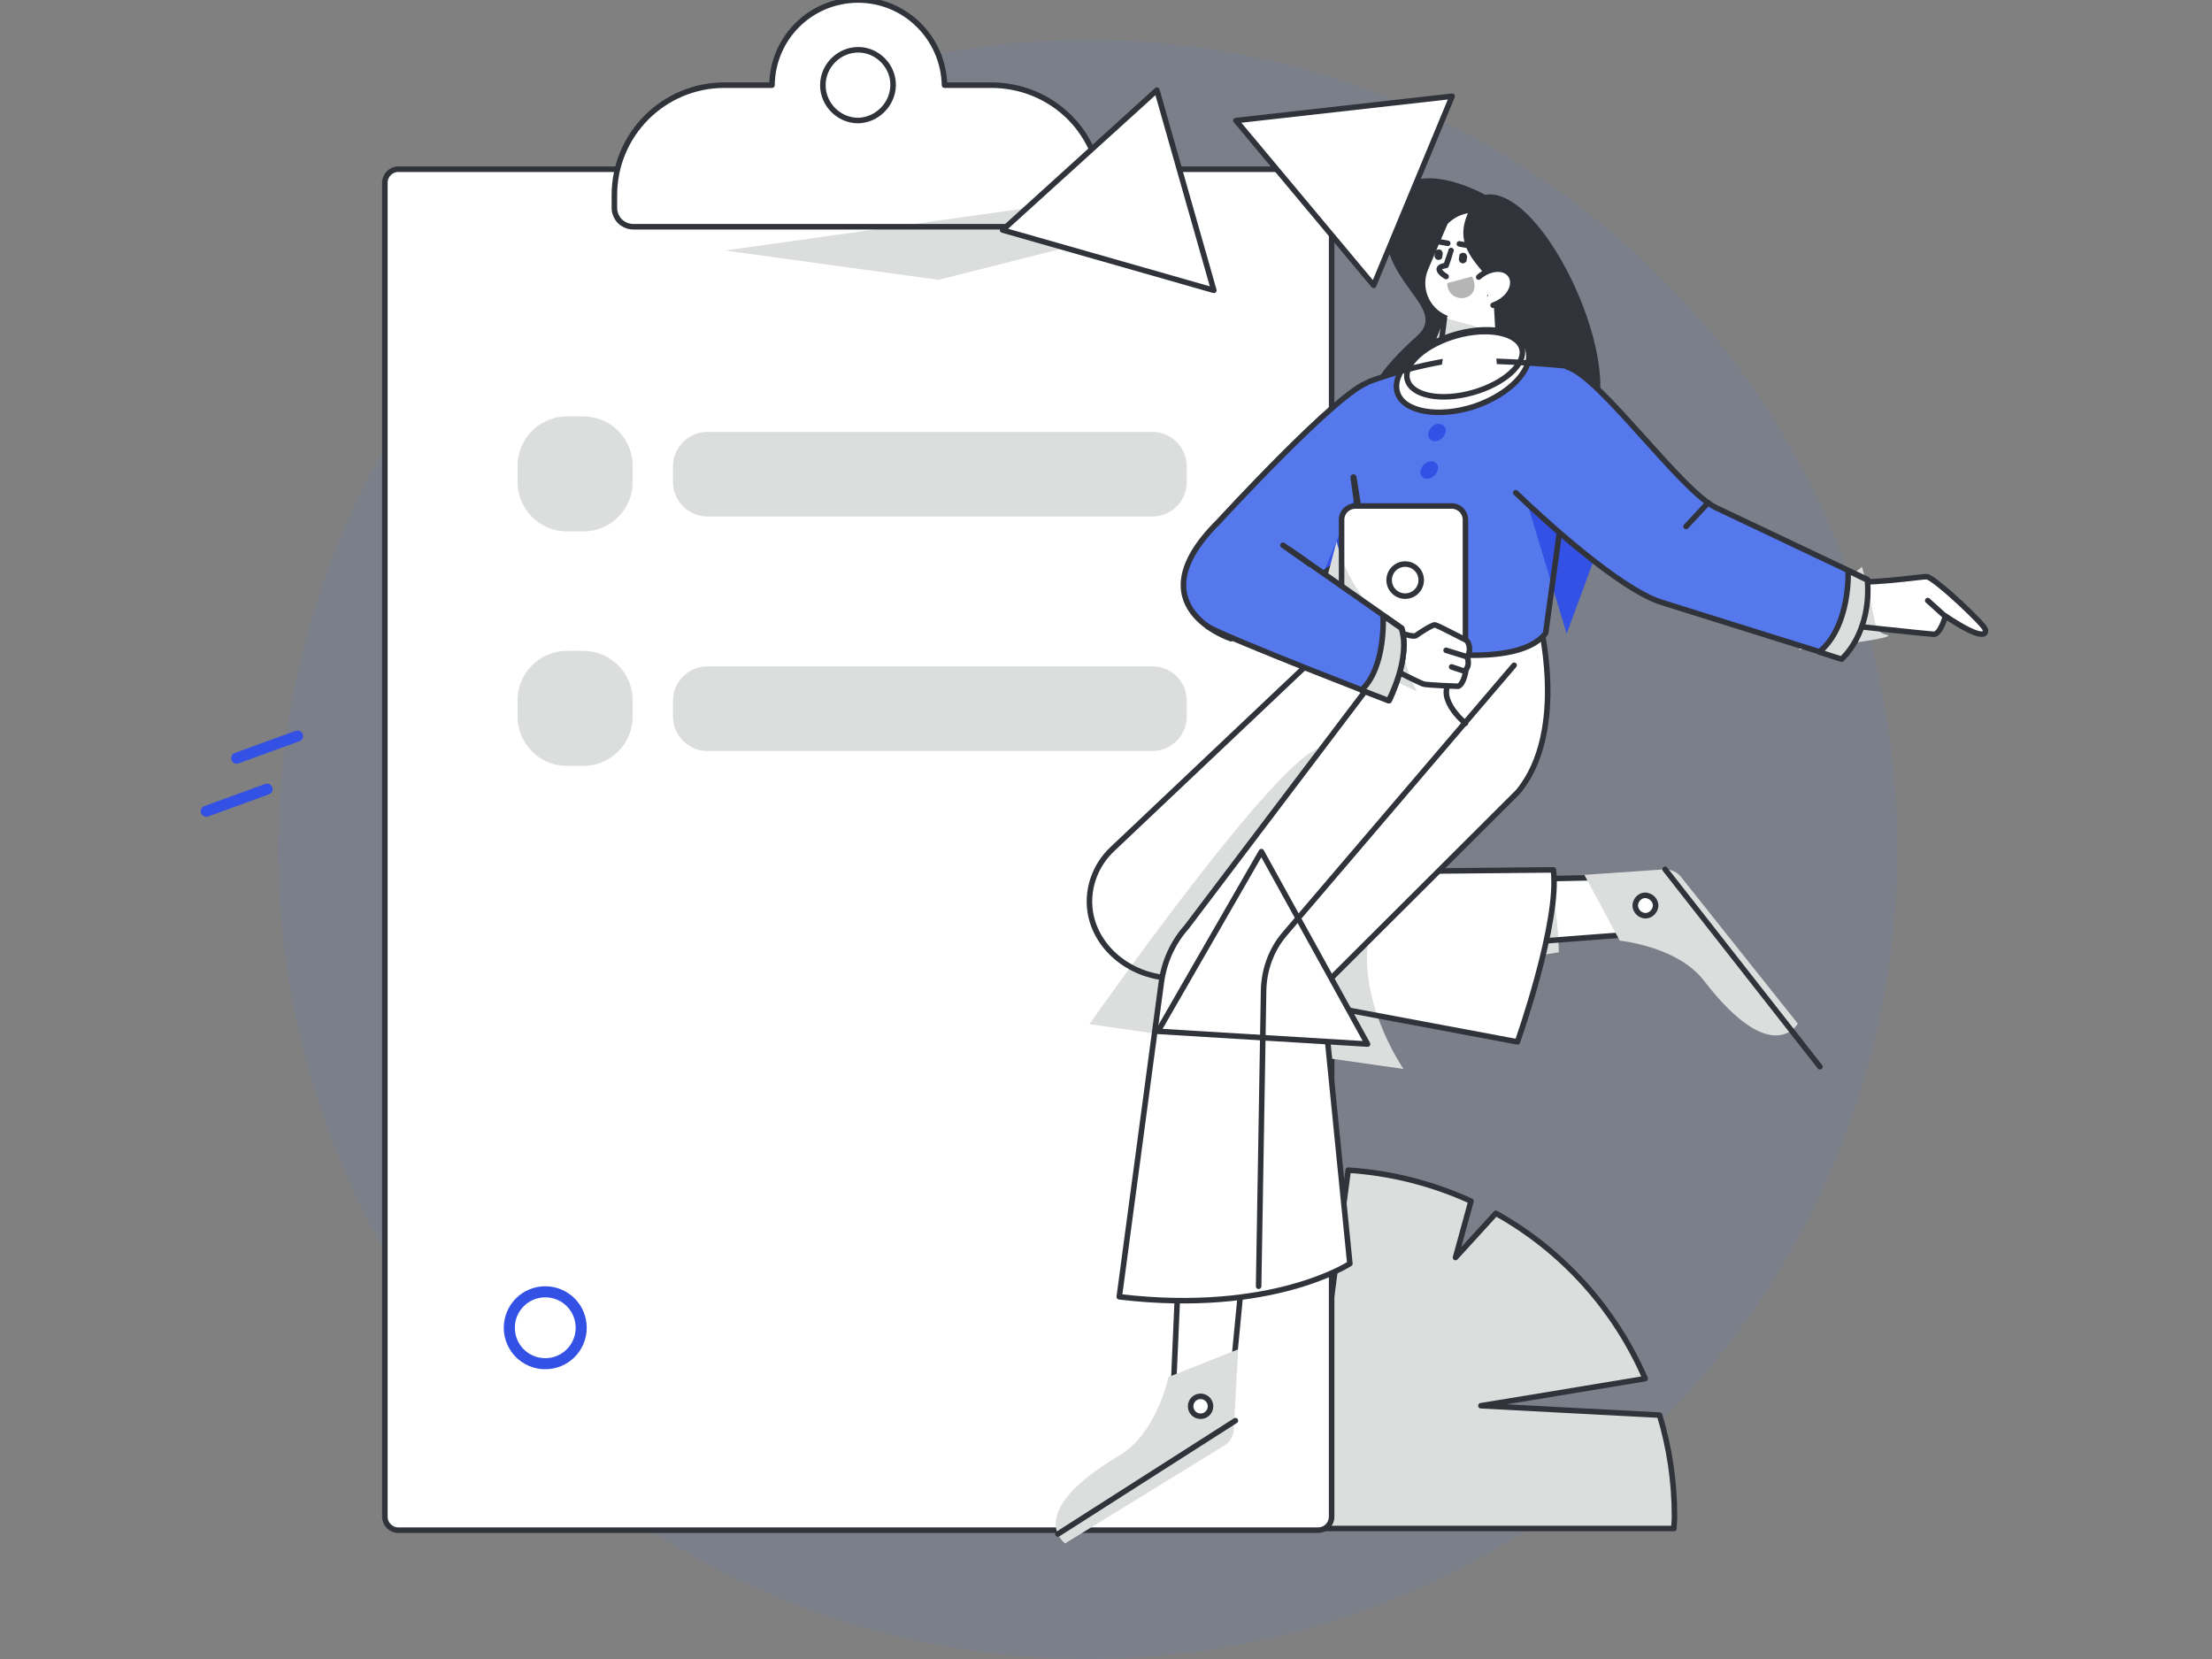 <?xml version="1.0" encoding="utf-8"?>
<!-- Generator: Adobe Illustrator 28.0.0, SVG Export Plug-In . SVG Version: 6.00 Build 0)  -->
<svg version="1.1" id="图层_1" xmlns="http://www.w3.org/2000/svg" xmlns:xlink="http://www.w3.org/1999/xlink" x="0px" y="0px"
	 viewBox="0 0 400 300" style="enable-background:new 0 0 400 300;" xml:space="preserve">
<rect x="0" y="0" width="400" height="300" fill="#808080" stroke="none"/>
<style type="text/css">
	.st0{opacity:0.1;fill:#5578EC;enable-background:new    ;}
	.st1{fill:#DCDDDD;}
	.st2{fill:none;stroke:#31333A;stroke-linecap:round;stroke-linejoin:round;}
	.st3{fill:#FFFFFF;stroke:#31333A;stroke-linecap:round;stroke-linejoin:round;}
	.st4{fill:none;stroke:#FFFFFF;stroke-width:2;stroke-miterlimit:10;}
	.st5{fill:#FFFFFF;}
	.st6{fill:#31333A;}
	.st7{fill:#B5B5B6;}
	.st8{fill:#5578EC;}
	.st9{fill:#3351E5;}
	.st10{fill:#DCDDDD;stroke:#31333A;stroke-linecap:round;stroke-linejoin:round;}
	.st11{fill:none;stroke:#3351E5;stroke-width:2;stroke-linecap:round;stroke-linejoin:round;}
</style>
<path class="st0" d="M196.7,300c80.8,0,146.4-65.5,146.4-146.4S277.6,7.2,196.7,7.2S50.3,72.8,50.3,153.6S115.9,300,196.7,300z"/>
<path class="st1" d="M267.8,254.2c0,0,14.7-2.4,29.7-4.9c-5.5-12.7-15-23.2-27-29.9l-7.3,8c0,0,1.2-4.3,2.8-10.2
	c-7-3.2-14.5-5.1-22.2-5.6l-3.9,29.7c0,0-3.2-14.5-6.5-29.5c-16,1.7-30.8,9.5-41.2,21.7l19,16.9c0,0-12.6-5.4-23.9-10.3
	c-6.6,10.2-10.1,22-10.1,34.1c0,0.7,0,1.5,0.1,2.2h125.4c0-0.7,0.1-1.4,0.1-2.2c0-6.2-0.9-12.4-2.7-18.3L267.8,254.2z"/>
<path class="st1" d="M206.5,197l33.4,44.3v-33 M177.2,243.9l34,6.4l-27.4-17.1"/>
<path class="st2" d="M267.8,254.2c0,0,14.7-2.4,29.7-4.9c-5.5-12.7-15-23.2-27-29.9l-7.3,8c0,0,1.2-4.3,2.8-10.2
	c-7-3.2-14.5-5.1-22.2-5.6l-3.9,29.7c0,0-3.2-14.5-6.5-29.5c-16,1.7-30.8,9.5-41.2,21.7l19,16.9c0,0-12.6-5.4-23.9-10.3
	c-6.6,10.2-10.1,22-10.1,34.1c0,0.7,0,1.5,0.1,2.2h125.4c0-0.7,0.1-1.4,0.1-2.2c0-6.2-0.9-12.4-2.7-18.3L267.8,254.2z"/>
<path class="st3" d="M238.3,30.6H72c-1.3,0-2.4,1.1-2.4,2.4v241.3c0,1.3,1.1,2.4,2.4,2.4h166.4c1.3,0,2.4-1.1,2.4-2.4l0,0V33
	C240.7,31.7,239.6,30.6,238.3,30.6L238.3,30.6z"/>
<path class="st1" d="M105.5,75.3h-3c-4.9,0-8.9,4-8.9,8.9v3c0,4.9,4,8.9,8.9,8.9h3c4.9,0,8.9-4,8.9-8.9c0,0,0,0,0,0v-3
	C114.4,79.3,110.4,75.3,105.5,75.3C105.5,75.3,105.5,75.3,105.5,75.3L105.5,75.3z M208.4,78.1h-80.5c-3.4,0-6.2,2.8-6.2,6.2v2.9
	c0,3.4,2.8,6.2,6.2,6.2l0,0h80.5c3.4,0,6.2-2.8,6.2-6.2v0v-2.9C214.6,80.9,211.8,78.1,208.4,78.1C208.4,78.1,208.4,78.1,208.4,78.1z
	"/>
<path class="st4" d="M105.5,202.4h-3c-4.9,0-8.9,4-8.9,8.9c0,0,0,0,0,0v3c0,4.9,4,8.9,8.9,8.9c0,0,0,0,0,0h3c4.9,0,8.9-4,8.9-8.9
	c0,0,0,0,0,0v-3C114.4,206.4,110.4,202.4,105.5,202.4C105.5,202.4,105.5,202.4,105.5,202.4z M208.4,205.2h-80.5
	c-3.4,0-6.2,2.8-6.2,6.2c0,0,0,0,0,0v2.9c0,3.4,2.8,6.2,6.2,6.2c0,0,0,0,0,0h80.5c3.4,0,6.2-2.8,6.2-6.2c0,0,0,0,0,0v-2.9
	C214.6,208,211.8,205.2,208.4,205.2C208.4,205.2,208.4,205.2,208.4,205.2z"/>
<path class="st1" d="M105.5,117.7h-3c-4.9,0-8.9,4-8.9,8.9c0,0,0,0,0,0v3c0,4.9,4,8.9,8.9,8.9c0,0,0,0,0,0h3c4.9,0,8.9-4,8.9-8.9
	c0,0,0,0,0,0v-3C114.4,121.7,110.4,117.7,105.5,117.7C105.5,117.7,105.5,117.7,105.5,117.7z M208.4,120.5h-80.5
	c-3.4,0-6.2,2.8-6.2,6.2v2.9c0,3.4,2.8,6.2,6.2,6.2h80.5c3.4,0,6.2-2.8,6.2-6.2c0,0,0,0,0,0v-2.9
	C214.6,123.2,211.8,120.5,208.4,120.5C208.4,120.5,208.4,120.5,208.4,120.5z"/>
<path class="st4" d="M105.5,160.1h-3c-4.9,0-8.9,4-8.9,8.9l0,0v3c0,4.9,4,8.9,8.9,8.9c0,0,0,0,0,0h3c4.9,0,8.9-4,8.9-8.9
	c0,0,0,0,0,0v-3C114.4,164,110.4,160.1,105.5,160.1C105.5,160.1,105.5,160.1,105.5,160.1z M208.4,162.8h-80.5
	c-3.4,0-6.2,2.8-6.2,6.2c0,0,0,0,0,0v2.9c0,3.4,2.8,6.2,6.2,6.2h80.5c3.4,0,6.2-2.8,6.2-6.2c0,0,0,0,0,0V169
	C214.6,165.6,211.8,162.8,208.4,162.8C208.4,162.8,208.4,162.8,208.4,162.8z"/>
<path class="st5" d="M179.3,15.4h-8.5C170.6,6.8,163.6-0.1,155,0c-8.5,0.1-15.3,6.9-15.4,15.4H131c-11,0-19.9,8.9-19.9,19.9v2.3
	c0,0.9,0.4,1.8,1,2.4c0.6,0.6,1.5,1,2.4,1h81.3c0.9,0,1.8-0.4,2.4-1c0.6-0.6,1-1.5,1-2.4v-2.3c0-5.3-2.1-10.4-5.8-14.1
	C189.7,17.5,184.6,15.4,179.3,15.4L179.3,15.4z"/>
<path class="st1" d="M131.1,45.3l74.1-10.4l-3.8,7.7l-31.7,8"/>
<path class="st2" d="M179.3,15.4h-8.5C170.6,6.8,163.6-0.1,155,0c-8.5,0.1-15.3,6.9-15.4,15.4H131c-11,0-19.9,8.9-19.9,19.9v2.3
	c0,0.9,0.4,1.8,1,2.4c0.6,0.6,1.5,1,2.4,1h81.3c0.9,0,1.8-0.4,2.4-1c0.6-0.6,1-1.5,1-2.4v-2.3c0-5.3-2.1-10.4-5.8-14.1
	C189.7,17.5,184.6,15.4,179.3,15.4L179.3,15.4L179.3,15.4z"/>
<path class="st3" d="M155.2,21.8c-3.5,0-6.4-2.9-6.4-6.4c0-3.5,2.9-6.4,6.4-6.4c0,0,0,0,0,0c3.5,0,6.4,3,6.3,6.5
	C161.4,18.9,158.6,21.7,155.2,21.8L155.2,21.8z"/>
<path class="st6" d="M269.4,40.2l-0.9-5c0,0-15.2-8.6-17.7,3.5c-2.4,12.1,11.4,16.7,5.5,22c-5.9,5.3-12.6,12.6-6,16.8
	c6.6,4.2,33.8-2.7,33.8-2.7l-4.9-18.1L269.4,40.2z"/>
<path class="st3" d="M262.5,37.5l-4.7,11c-1.5,3.5,0.1,7.5,3.6,9c0.2,0.1,0.5,0.2,0.7,0.3l4,1.2c0.8,0.2,1.6-0.2,1.9-1l6-18.4
	c0.3-0.8-0.2-1.6-1-1.9c-0.1,0-0.2,0-0.3-0.1l-8.8-1.1C263.4,36.5,262.8,36.9,262.5,37.5L262.5,37.5z"/>
<path class="st5" d="M262.4,45.3c0,0.1-0.9,2.7-0.9,2.7c-2.8,0.4,0,2,0,2"/>
<path class="st2" d="M262.4,45.3c0,0.1-0.9,2.7-0.9,2.7c-2.8,0.4,0,2,0,2"/>
<path class="st6" d="M260,47c-0.4-0.1-0.6-0.4-0.6-0.8l0.1-0.6c0-0.2,0.1-0.3,0.3-0.4c0.2-0.1,0.3-0.1,0.5-0.1
	c0.4,0.1,0.6,0.4,0.6,0.8l-0.1,0.6c0,0.2-0.1,0.3-0.3,0.4C260.4,47,260.2,47,260,47z"/>
<path class="st2" d="M258.5,43.4l3.3,0.6"/>
<path class="st6" d="M264.4,47.6c-0.4-0.1-0.6-0.4-0.6-0.8l0.1-0.6c0-0.2,0.1-0.3,0.3-0.4c0.2-0.1,0.3-0.1,0.5-0.1
	c0.4,0.1,0.6,0.4,0.6,0.8l-0.1,0.6c0,0.2-0.1,0.3-0.3,0.4C264.7,47.6,264.6,47.7,264.4,47.6z"/>
<path class="st2" d="M263.9,44.1l3.3,0.6"/>
<path class="st7" d="M261.7,51.2l4.5-1.2C268.4,54.5,261.8,55.4,261.7,51.2L261.7,51.2z"/>
<path class="st2" d="M270.3,51.4l1.5-1.5 M271.2,52l-0.1-1.3"/>
<path class="st6" d="M267.1,35.7c-9.3,13.3,11,13.4,4.5,29.2c-6.5,15.8-4.7,23.3,13.6,14.2C298,72.8,278.5,29.8,267.1,35.7
	L267.1,35.7z"/>
<path class="st6" d="M259.5,43.9c1.8-4.2,4.9-5.7,7.7-5.4c2.9,0.4,2.1-2.1,2.1-2.1l-5.1-1C261.3,37.3,259.5,40.5,259.5,43.9
	L259.5,43.9z"/>
<path class="st5" d="M261.2,57.5l-1.8,14l12.1-1.2l-1-17.5"/>
<path class="st1" d="M258.4,65.5c-0.9,0.4,8.7-6.4,8.7-6.4l-5.8-1.6C260.1,60.1,259.1,62.8,258.4,65.5L258.4,65.5z"/>
<path class="st2" d="M261.2,57.5l-1.8,14l12.1-1.2l-1-17.5"/>
<path class="st5" d="M267.4,50.1c0.2-0.2,0.5-0.4,0.8-0.6c1.9-1.2,4.1-1.1,5,0.3c0.9,1.4,0.1,3.5-1.8,4.7c-0.4,0.3-0.9,0.5-1.4,0.7"
	/>
<path class="st2" d="M267.4,50.1c0.2-0.2,0.5-0.4,0.8-0.6c1.9-1.2,4.1-1.1,5,0.3c0.9,1.4,0.1,3.5-1.8,4.7c-0.4,0.3-0.9,0.5-1.4,0.7"
	/>
<path class="st5" d="M261.1,159.3l32.4-0.7l3.4,10.2l-34,2.6L261.1,159.3z"/>
<path class="st1" d="M279.8,158.9c1.9,3.4,2.1,13.3,2.1,13.3l-9.8,1.6"/>
<path class="st2" d="M261.1,159.3l32.4-0.7l3.4,10.2l-34,2.6L261.1,159.3z"/>
<path class="st1" d="M325.1,185.1c0,0-4.6,8.3-17-7.8c-4.8-6.2-15.2-7.2-15.2-7.2l-6.4-11.9l14.6-1c1.1,0,2.2,0.5,2.9,1.4
	L325.1,185.1L325.1,185.1z"/>
<path class="st2" d="M301.1,157.2l28,35.7"/>
<path class="st3" d="M297.5,165.6c1,0,1.8-0.8,1.9-1.8c0-1-0.8-1.8-1.8-1.9c0,0-0.1,0-0.1,0c-1,0-1.8,0.9-1.8,1.9
	C295.8,164.8,296.5,165.5,297.5,165.6z"/>
<path class="st5" d="M225.8,218.6l-3.1,32.2l-10.6,2.2l1.5-34.1L225.8,218.6L225.8,218.6z"/>
<path class="st2" d="M225.8,218.6l-3.1,32.2l-10.6,2.2l1.5-34.1L225.8,218.6L225.8,218.6z"/>
<path class="st1" d="M192.6,279.1c0,0-7.7-5.5,9.8-15.9c6.8-4,8.9-14.2,8.9-14.2l12.6-5l-0.8,14.6c-0.1,1.1-0.7,2.2-1.7,2.8
	L192.6,279.1z"/>
<path class="st3" d="M217.1,256.1c1,0,1.8-0.8,1.8-1.8c0-1-0.8-1.8-1.8-1.8c0,0,0,0,0,0c-1,0-1.8,0.8-1.8,1.8
	C215.3,255.3,216.1,256.1,217.1,256.1z"/>
<path class="st5" d="M280.9,157.3c1.2,9.4-6.5,31.1-6.5,31.1L213,176.9c-7.6,0.2-14.2-4.6-15.7-11.2c-1-4.5,0.6-9.2,4-12.3l41-38.8
	l28.2,4.5l-20.6,38.5L280.9,157.3z"/>
<path class="st1" d="M265,151.5c-31.9,12-11.2,41.8-11.2,41.8l-56.8-8.1c0,0,35-49.9,42-49.9c12.4,0,21.5,7.9,21.5,7.9"/>
<path class="st2" d="M280.9,157.3c1.2,9.4-6.5,31.1-6.5,31.1L213,176.9c-7.6,0.2-14.2-4.6-15.7-11.2c-1-4.5,0.6-9.2,4-12.3l41-38.8
	l28.2,4.5l-20.6,38.5L280.9,157.3z"/>
<path class="st5" d="M202.4,234.5c27.7,3.3,41.7-6,41.7-6l-5-50l35.4-35.3c9.3-11.2,3.7-31.8,3.7-31.8l-23.7,3.5l-39.9,52.7
	c-2.5,2.8-4.1,6.3-4.6,10.1L202.4,234.5L202.4,234.5z"/>
<path class="st2" d="M202.4,234.5c27.7,3.3,41.7-6,41.7-6l-5-50l35.4-35.3c9.3-11.2,3.7-31.8,3.7-31.8l-23.7,3.5l-39.9,52.7
	c-2.5,2.8-4.1,6.3-4.6,10.1L202.4,234.5L202.4,234.5z"/>
<path class="st5" d="M263.1,122.3c-4.4,3.4,1.9,8.5,1.9,8.5L263.1,122.3z"/>
<path class="st2" d="M263.1,122.3c-4.4,3.4,1.9,8.5,1.9,8.5"/>
<path class="st5" d="M331.5,104.9c6,1.1,16.3-0.8,17-0.6c1.6,0.4,10.2,8.5,10.5,9.5c0.3,1.1-0.8,1.9-7.2-2.4c0,0-0.9,3.3-2.1,3.3
	c-0.6,0-18.2-1.9-18.2-1.9S331.5,104.9,331.5,104.9z"/>
<path class="st1" d="M336.7,102.5c2.8,9.7,1.7,11.7,4.5,12.3s-15.9,2.7-15.9,2.7l8.1-12.3"/>
<path class="st2" d="M331.5,104.9c6,1.1,16.3-0.8,17-0.6c1.6,0.4,10.2,8.5,10.5,9.5c0.3,1.1-0.8,1.9-7.2-2.4c0,0-0.9,3.3-2.1,3.3
	c-0.6,0-18.2-1.9-18.2-1.9S331.5,104.9,331.5,104.9z"/>
<path class="st8" d="M222.6,115.5l36.4-25.7c0,0-6.3-21.9-11.4-20.7c-5.2,1.2-27.3,25.3-27.3,25.3
	C204.9,109.7,222.6,115.5,222.6,115.5L222.6,115.5z"/>
<path class="st9" d="M245.3,89.2l-9.4,22.6l15.3-9.8l2.6-15.1"/>
<path class="st3" d="M209.2,16.3l-27.9,25.3l38.2,10.9L209.2,16.3z M262.6,17.4l-39.1,4.4l24.9,29.8L262.6,17.4L262.6,17.4z"/>
<path class="st2" d="M222.6,115.5l36.4-25.7c0,0-6.3-21.9-11.4-20.7c-5.2,1.2-27.3,25.3-27.3,25.3
	C204.9,109.7,222.6,115.5,222.6,115.5L222.6,115.5z"/>
<path class="st8" d="M244.8,86.3l4.9,30.2c0,0,24,5.6,29.8-2l6.1-44.5c0.2-1.4-0.5-2.8-1.8-3.5c-0.4-0.2-0.8-0.4-1.3-0.4
	c-6-0.6-18.3-1.2-21.6-0.7c-4.5,0.8-9,2-13.3,3.6"/>
<path class="st3" d="M266.6,73.5c6.5-2.2,10.8-6.8,9.7-10.3c-1.2-3.5-7.4-4.6-13.9-2.5c-6.5,2.2-10.8,6.8-9.7,10.3
	C253.8,74.5,260.1,75.6,266.6,73.5z"/>
<path class="st3" d="M266.3,71c5.7-1.6,9.7-5.2,8.9-8c-0.8-2.8-6.1-3.9-11.8-2.3c-5.7,1.6-9.7,5.2-8.9,8
	C255.3,71.6,260.6,72.6,266.3,71L266.3,71z"/>
<path class="st9" d="M275.7,89.4l7.6,25.2l7.3-19.8l-10.8-4.6"/>
<path class="st2" d="M244.8,86.3l4.9,30.2c0,0,24,5.6,29.8-2l6.1-44.5c0.2-1.4-0.5-2.8-1.8-3.5c-0.4-0.2-0.8-0.4-1.3-0.4
	c-6-0.6-18.3-1.2-21.6-0.7c-4.5,0.8-9,2-13.3,3.6"/>
<path class="st8" d="M283.5,66.4c5.9,1.8,20.4,22.3,26.8,25.4l27.4,13c0.5,9.9-4.7,14.3-4.7,14.3s-23.1-7.2-32.6-10.2
	c-7.5-2.4-21-14.7-26.3-19.8"/>
<path class="st2" d="M283.5,66.4c5.9,1.8,20.4,22.3,26.8,25.4l27.4,13c0.5,9.9-4.7,14.3-4.7,14.3s-23.1-7.2-32.6-10.2
	c-7.5-2.4-21-14.7-26.3-19.8"/>
<path class="st5" d="M262.5,120.3h-17.4c-1.4,0-2.5-1.1-2.5-2.5V94c0-1.4,1.1-2.5,2.5-2.5c0,0,0,0,0,0h17.4c1.4,0,2.5,1.1,2.5,2.5
	c0,0,0,0,0,0v23.8C265,119.2,263.9,120.3,262.5,120.3C262.5,120.3,262.5,120.3,262.5,120.3z"/>
<path class="st1" d="M241.7,97.9c2.5,10.9,12.6,18.6,12.6,18.6l9.5,7.7l-28.1-3.5"/>
<path class="st2" d="M262.5,120.3h-17.4c-1.4,0-2.5-1.1-2.5-2.5V94c0-1.4,1.1-2.5,2.5-2.5c0,0,0,0,0,0h17.4c1.4,0,2.5,1.1,2.5,2.5
	c0,0,0,0,0,0v23.8C265,119.2,263.9,120.3,262.5,120.3C262.5,120.3,262.5,120.3,262.5,120.3z"/>
<path class="st3" d="M254.1,107.8c1.6,0,2.9-1.3,2.9-2.9c0-1.6-1.3-2.9-2.9-2.9c0,0,0,0,0,0c-1.6,0-2.9,1.3-2.9,2.9
	C251.2,106.5,252.5,107.8,254.1,107.8z"/>
<path class="st5" d="M250.5,113.6c3.3,1,5.1,1.7,5.6,1.3c0.5-0.4,3-2,3.4-1.9c0.5,0.1,4.7,2.3,5.5,2.7c0.8,0.4,1,2.2,0.3,3.1
	c0.2,0.4,0.2,0.8,0.2,1.2c0,0.4-0.2,0.8-0.4,1.1c0,0-0.3,2.5-1.4,3c0,0-5.6-0.2-6.3-0.4c-0.7-0.2-11.2-5.5-11.2-5.5
	S250.5,113.6,250.5,113.6z"/>
<path class="st1" d="M253.7,114.9c-0.1,3.5,0.8,7,2.5,10.1l-8.5-3.9"/>
<path class="st2" d="M250.5,113.6c3.3,1,5.1,1.7,5.6,1.3c0.5-0.4,3-2,3.4-1.9c0.5,0.1,4.7,2.3,5.5,2.7c0.8,0.4,1,2.2,0.3,3.1
	c0.2,0.4,0.2,0.8,0.2,1.2c0,0.4-0.2,0.8-0.4,1.1c0,0-0.3,2.5-1.4,3c0,0-5.6-0.2-6.3-0.4c-0.7-0.2-11.2-5.5-11.2-5.5
	S250.5,113.6,250.5,113.6z"/>
<path class="st8" d="M233.2,99.4l20.3,14.2c1.6,5.4-2.3,13.1-2.3,13.1s-28.8-11.1-32.8-13.4"/>
<path class="st3" d="M247.3,188.8L228.1,154l-18.7,32.5L247.3,188.8L247.3,188.8z"/>
<path class="st2" d="M233.2,99.4l20.3,14.2c1.6,5.4-2.3,13.1-2.3,13.1s-28.8-11.1-32.8-13.4"/>
<path class="st9" d="M260.8,79.2c0.7-0.7,0.9-1.7,0.3-2.2s-1.5-0.5-2.2,0.2c-0.7,0.7-0.9,1.7-0.3,2.2
	C259.1,80,260.1,79.9,260.8,79.2z M259.4,86c0.7-0.7,0.9-1.7,0.3-2.2c-0.5-0.6-1.5-0.5-2.2,0.2c-0.7,0.7-0.9,1.7-0.3,2.2
	C257.6,86.8,258.6,86.7,259.4,86z"/>
<path class="st10" d="M250.1,111.3c0,0,0.6,9.3-3.9,13.5l4.9,1.9c0,0,4.1-7.7,2.3-13.1C253.4,113.6,250.1,111.3,250.1,111.3z
	 M334.2,103.2c0,0,0.5,9.9-5.2,14.7l4,1.3c0,0,5.4-4.5,4.7-14.3L334.2,103.2L334.2,103.2z"/>
<path class="st2" d="M227.6,232.6l0.9-53.6c0.1-3.7,1.4-7.3,3.8-10.1l41.5-48.6 M191.3,277.4l32.1-20.5 M244.7,86.3l0.6,4.4
	 M304.9,95.2l4-4.3 M235.6,101.1l1.2,0.9 M232,98.6l3.6,2.5 M348.6,108.6l3.2,2.9 M261.5,117.6l3.9,1.2 M262.5,120.6l2.4,0.8"/>
<path class="st11" d="M98.6,246.6c3.6,0,6.5-2.9,6.5-6.5c0-3.6-2.9-6.5-6.5-6.5s-6.5,2.9-6.5,6.5C92.1,243.7,95,246.6,98.6,246.6
	L98.6,246.6z M42.8,137.1l11-4 M37.3,146.7l11-4"/>
<path class="st5" d="M262.9,62.9l-1.9,1.3l-0.5,3.5l10.2-1.4l-0.2-2.6"/>
</svg>
